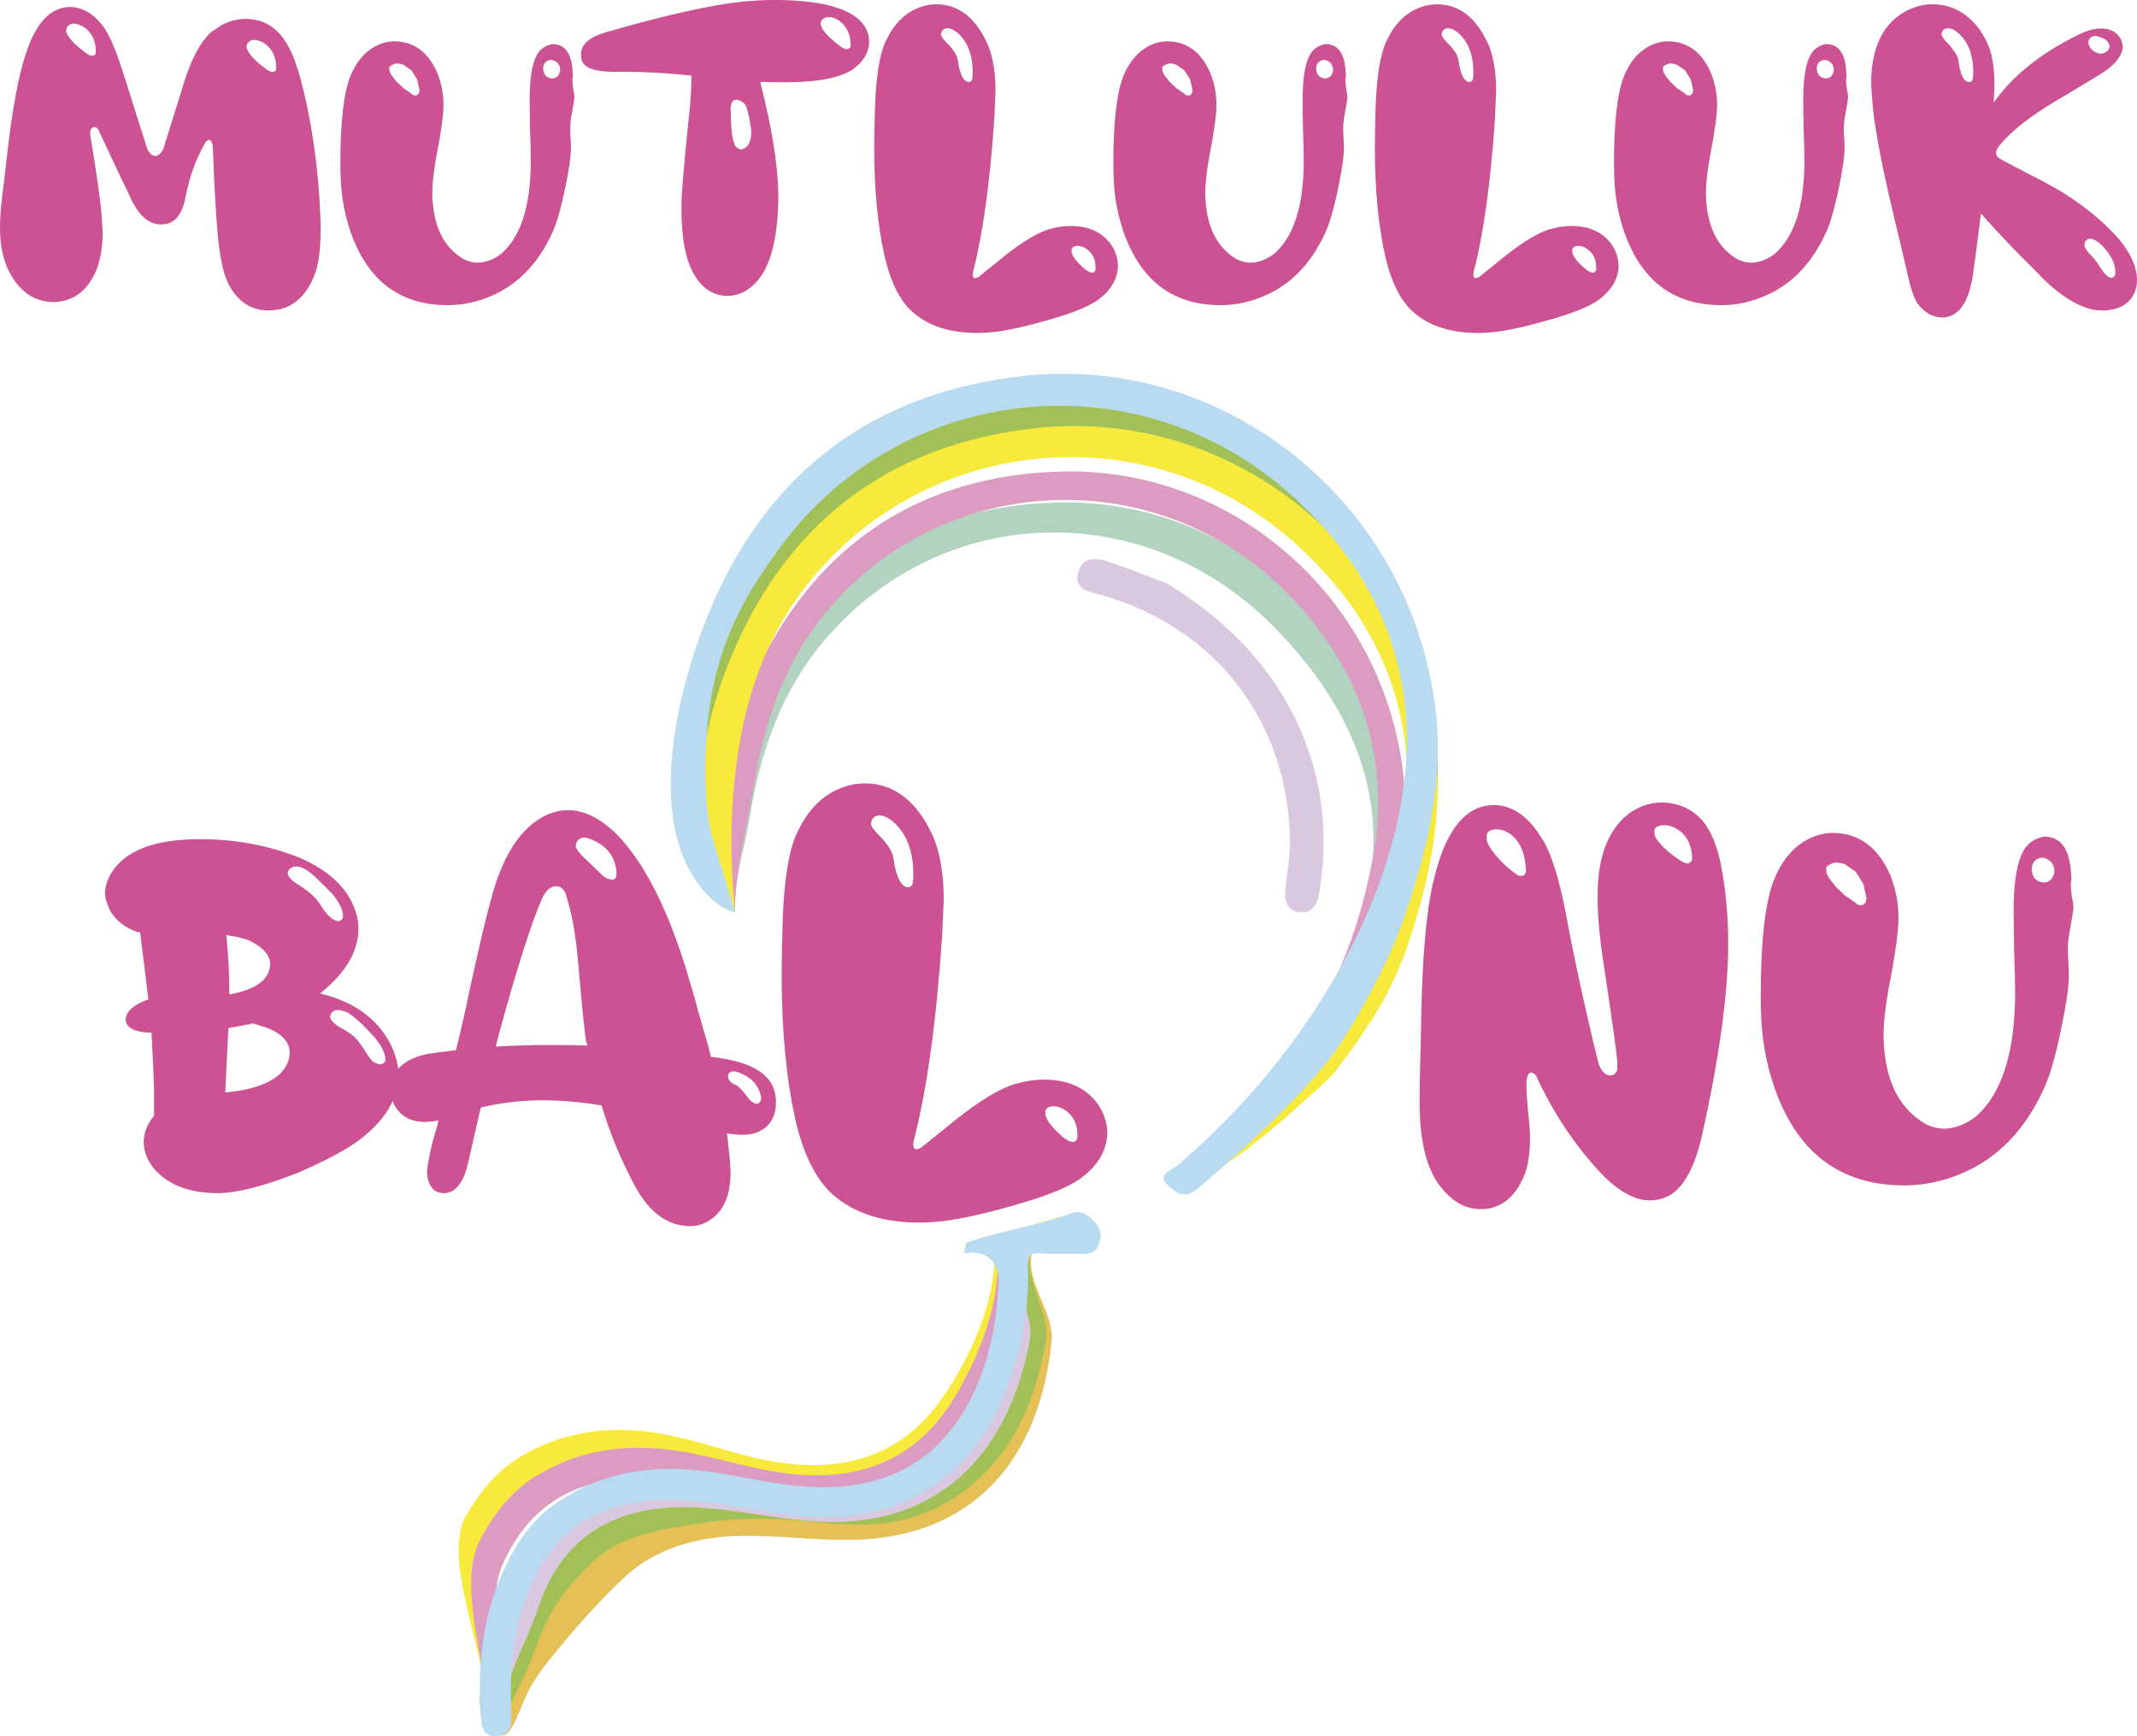 <?xml version="1.0" encoding="UTF-8"?>
<svg id="katman_1" xmlns="http://www.w3.org/2000/svg" viewBox="0 0 1086.2 882.51">
  <defs>
    <style>
      .cls-1 {
        fill: #dc9cc1;
      }

      .cls-2 {
        fill: #b2d3bf;
      }

      .cls-3 {
        fill: #dac7e0;
      }

      .cls-4 {
        fill: #cc5294;
      }

      .cls-5 {
        fill: #a1c158;
      }

      .cls-6 {
        fill: #b9dbf1;
      }

      .cls-7 {
        fill: #e5c055;
      }

      .cls-8 {
        fill: #f7ea3c;
      }
    </style>
  </defs>
  <path class="cls-8" d="M490.32,634.62c12.55-1.19,16.93-2.23,14.37,14.97-3.1,20.86-12.34,40.79-23.98,58.46-20.83,31.6-50.82,41.02-87.1,34.98-16.36-2.73-31.87-8.46-47.92-12.27-27.91-6.64-54.99-5.47-80.22,9.12-12.3,7.11-21.36,18.1-28.49,30.33-12.78,21.91,10.27,70.11,9.5,95.18-.15,4.96-2.17,13.02,6.75,12.75,7.89-.24,1.12-1.66,1.42-7.72.99-19.88-15.92-68.21-7.26-86.24,16.46-34.29,46.18-47.03,87.46-39.62,17.95,3.22,35.38,9.22,53.28,12.8,64,12.78,104.48-21.97,121.88-78.28,3.61-11.69-.32-23.61.33-35.82.29-5.58-2.37-7.73,3.56-6.6,6.23,1.19,23.14-6.23,29.97-5.17-22.26-3.44,6.16,7.7,10.13-.64,2.13-4.48-.25-4.14-2.72-7.82-2.27-3.38-4.28-6.67-9.36-5.24-16.89,4.77-33.83,9.39-50.75,14.07-.29.93-.57,1.86-.86,2.78Z"/>
  <path class="cls-2" d="M373.55,463.77c-10.79-3.88-10.95-12.84-10.95-12.84,1.78-33.33,6.13-66.17,20.87-96.2,31.02-63.19,82.58-97.05,152.99-99.26,92.59-2.91,171.71,71.15,175.73,166.42,1.32,31.16-7.69,60.59-19.63,89.1-8.76,20.92-24.49,34.71-37.95,52.85-29.34,16.11-27.72,25.54-48.1,40.15-6.67,4.78-10.27,1.29-13.16-2.38-3.66-4.63,2.89-5.98,5.28-7.69,55.22-39.57,85.83-78.17,97.44-144.01,9.05-51.33-12.86-95.42-49.48-132.14-65.07-65.25-166.93-62.56-226.81,6.84-22.53,26.1-33.35,57.55-38.74,91.18-2.96,18.47-7.74,28.64-7.48,48Z"/>
  <path class="cls-1" d="M373.55,463.77c-10.79-3.88-15.51-9.24-14.86-21.27,1.78-33.33,12.09-73.51,26.84-103.54,31.02-63.19,82.58-97.05,152.99-99.26,92.59-2.91,171.71,71.15,175.73,166.42,1.32,31.16-7.69,60.59-19.63,89.1-8.76,20.92-20.71,40.01-34.18,58.14-14.93,20.11-33.55,36-53.93,50.61-6.67,4.78-10.27,1.29-13.16-2.38-3.66-4.63,2.89-5.98,5.28-7.69,55.22-39.57,87.89-93.93,99.49-159.77,9.05-51.33-8.13-96.83-44.75-133.55-65.07-65.25-171.66-61.15-231.55,8.25-22.53,26.1-33.35,57.55-38.74,91.18-2.96,18.47-9.8,44.4-9.53,63.76Z"/>
  <path class="cls-5" d="M373.55,463.77c-8.39-3.29-27.52-34.32-27.52-40.39,0-37.14-.62-61.77,13.21-96.34,29.1-72.74,83.47-114.66,161.43-123.05,102.51-11.03,196.56,64.51,209.04,169.89,4.08,34.47-3.44,67.89-14.28,100.53-7.96,23.96-21.27,46.15-34.68,67.41-24.71,17.98-52.42,41.7-73.85,58.41-7.83,6.11,1.43,3.12,5.1.77,5.53-3.53,2.7-6.88,5.21-8.98,57.96-48.56,89.63-111.65,96.96-185.69,5.72-57.73-17.18-106.78-60.91-144.45-77.71-66.93-195.66-53.41-256.28,28.65-22.8,30.87-32.17,66.67-35.32,104.45-1.73,20.75,9.95,47.31,11.88,68.77Z"/>
  <path class="cls-8" d="M373.55,463.77c-11.93-3.3-19.05-14.28-19.34-27.27-.8-36,2.8-66.1,16.21-99.62,28.22-70.53,80.93-111.17,156.51-119.3,99.38-10.69,190.57,62.54,202.67,164.72,3.96,33.42-3.33,65.82-13.84,97.47-5.1,15.35-12.29,29.39-21.25,42.83-2.48,3.73-5.03,7.4-7.61,11.06-2.84,4.02-5.98,7.81-8.84,11.68-.58.79-1.33,1.43-2.07,2.07-4.3,4.95-7.94,7.49-11.95,11.19-3.9,3.6-7.85,7.13-11.87,10.6-6.09,5.26-12.34,10.33-18.73,15.22-6.99,5.34-14.88,10.16-20.98,16.56-6.12,6.41-11.73,1.05-15.15-2.65-4.31-4.68,20.78-2.5,23.21-4.54,56.19-47.08,86.9-108.25,94.01-180.04,5.54-55.97-16.65-103.53-59.05-140.05-75.34-64.89-189.7-51.78-248.47,27.78-22.11,29.93-31.19,64.64-34.24,101.27-1.68,20.12-1.09,40.19.77,61.01Z"/>
  <path class="cls-3" d="M592.63,296.38c58.22,34.53,87.4,91.32,78.58,152.71-.27,1.88-.38,3.79-.8,5.63-1.19,5.2-3.45,9.72-9.76,8.96-6.24-.76-7.79-5.55-7.36-10.95.65-8.3,2.53-16.58,2.42-24.85-.81-61.15-37.8-109.08-96.58-125.66-5.82-1.64-13.22-2.36-11.16-10.89,2.07-8.53,9.29-7.93,15.72-5.74,11.1,3.78,22,8.17,28.93,10.78Z"/>
  <path class="cls-4" d="M110.83,606.49c-13.99,0-24.57-3.84-31.74-11.54-4.03-4.37-6.03-9.35-6.03-14.95.17-4.55,1.92-8.83,5.25-12.85v-13.64c-.18-6.64-.62-16.17-1.31-28.59h-1.05c-7.52-.35-11.54-2.45-12.07-6.3,0-4.2,3.5-7.61,10.49-10.23.52,0,.87-.09,1.05-.26-1.93-16.27-3.32-27.63-4.2-34.1-.35-.17-.7-.26-1.05-.26-.52-.17-.88-.26-1.05-.26-7.35-2.8-12.16-7.35-14.43-13.64-.88-2.1-1.31-4.11-1.31-6.03.17-3.5,1.22-6.82,3.15-9.97,6.99-11.54,22.04-17.31,45.12-17.31,18.01,0,34.89,3.15,50.63,9.44,12.07,5.25,20.55,12.07,25.45,20.46,2.97,5.42,4.46,10.58,4.46,15.48,0,11.54-6.3,22.39-18.89,32.53-.18.18-.35.35-.52.52,16.61,4.03,28.33,12.24,35.15,24.66,2.97,5.6,4.55,11.11,4.72,16.53-.18,12.07-6.73,23.09-19.68,33.05-7,5.25-17.84,11.02-32.53,17.31-16.62,6.47-29.82,9.8-39.61,9.97ZM116.07,522.55c-.18,3.67-.44,9.18-.79,16.53-.35,7.17-.61,12.59-.79,16.27,13.12-1.22,22.47-4.46,28.07-9.71,2.97-3.15,4.55-6.56,4.72-10.23,0-5.77-4.03-10.14-12.07-13.12-1.05-.35-2.45-.79-4.2-1.31-1.05-.35-1.84-.61-2.36-.79-1.23.35-5.34,1.14-12.33,2.36h-.26ZM115.02,475.33c1.05,9.97,1.57,20.03,1.57,30.17,13.47-2.45,20.37-7.52,20.72-15.22,0-4.37-2.98-8.13-8.92-11.28-.35-.17-.61-.35-.79-.52-3.15-1.4-7.35-2.45-12.59-3.15ZM172.21,468.24c1.05-.17,1.75-.79,2.1-1.84v-1.31c-.18-2.8-1.84-6.21-4.98-10.23-2.8-2.97-5.69-5.86-8.66-8.66-4.03-3.85-7.35-5.77-9.97-5.77-2.8.18-4.29,1.4-4.46,3.67.35,1.93,2.53,4.03,6.56,6.3.52.35.87.62,1.05.79,4.37,2.8,7.69,6.21,9.97,10.23,2.62,3.85,4.98,6.03,7.08,6.56.17,0,.35.09.52.26h.79ZM193.73,540.91c1.05-.17,1.75-.7,2.1-1.57v-1.31c-.18-2.8-1.84-6.21-4.98-10.23-5.77-6.47-10.49-10.84-14.17-13.12-2.1-.87-3.85-1.31-5.25-1.31-2.28.35-3.5,1.57-3.67,3.67.35,1.75,2.36,3.67,6.03,5.77.7.35,1.22.61,1.57.79,2.97,1.93,4.98,3.5,6.03,4.72.87,1.05,2.01,2.62,3.41,4.72,1.92,3.15,3.5,5.34,4.72,6.56,1.22.7,2.18,1.14,2.89,1.31h1.31Z"/>
  <path class="cls-4" d="M216.02,570.29c-7.35,0-12.59-2.97-15.74-8.92-1.22-2.62-1.84-5.25-1.84-7.87v-1.05c.18-.7.26-1.22.26-1.57,1.57-7.87,7.87-12.94,18.89-15.22,2.1-.35,6.82-.96,14.17-1.84,1.92-7.35,4.46-18.54,7.61-33.58,4.55-20.99,8.3-36.64,11.28-46.96,5.77-19.59,14.34-32.35,25.71-38.3,4.02-2.1,8.13-3.15,12.33-3.15,9.27,0,18.54,5.16,27.81,15.48.35.52.7.96,1.05,1.31,12.24,14.52,22.82,36.47,31.74,65.85,1.05,3.5,2.36,7.96,3.94,13.38.7,2.8,1.84,6.91,3.41,12.33,2.27,7.52,3.84,13.21,4.72,17.05,19.58,2.1,30.43,8.22,32.53,18.36.35,1.57.52,3.15.52,4.72,0,7.87-3.41,13.03-10.23,15.48-1.93.7-4.11,1.05-6.56,1.05-2.8,0-5.51-.26-8.13-.79,1.22,9.8,1.84,16.44,1.84,19.94,0,11.72-3.59,19.85-10.76,24.4-2.98,1.92-6.3,2.89-9.97,2.89-12.24-.18-22.13-8.13-29.64-23.87-6.12-11.72-11.19-24.22-15.22-37.51-10.85-1.75-20.72-2.62-29.64-2.62-10.67,0-21.25,1.23-31.74,3.67l-6.3,27.55c-2.27,10.49-6.39,15.83-12.33,16-4.37,0-7.17-2.53-8.39-7.61-.18-1.22-.26-2.36-.26-3.41,0-1.4.43-4.2,1.31-8.39.35-2.1,1.05-5.07,2.1-8.92,1.22-3.84,2.01-6.73,2.36-8.66-2.45.52-4.72.79-6.82.79ZM287.9,455.65c-.88-3.32-2.62-5.07-5.25-5.25-2.98.18-5.42,2.45-7.35,6.82-5.42,12.59-12.59,35.15-21.51,67.68-.7,2.8-1.31,5.16-1.84,7.08,9.09-.52,18.19-.79,27.28-.79,8.57,0,15.04.09,19.41.26,0-.35-.18-.79-.52-1.31-.18-.7-.26-1.14-.26-1.31-.7-3.67-2.01-16.7-3.94-39.09-1.23-14.17-3.24-25.53-6.03-34.1ZM311.25,447.26c1.05-.17,1.75-.87,2.1-2.1v-1.57c-.52-7.35-4.11-12.68-10.76-16-1.4-.7-2.71-1.22-3.94-1.57-.7-.17-1.4-.26-2.1-.26-2.45.35-3.76,1.84-3.94,4.46.52,1.93,2.8,4.64,6.82,8.13.52.52.96.96,1.31,1.31,3.85,3.85,6.12,5.95,6.82,6.3.87.52,1.66.88,2.36,1.05h.79c.17.18.35.26.52.26ZM384.71,561.11c1.05-.17,1.75-.87,2.1-2.1v-1.57c-1.23-6.12-5.34-10.32-12.33-12.59-2.62-.7-4.11,0-4.46,2.1,0,.52.09,1.01.26,1.44.17.44.48.88.92,1.31.43.44.79.75,1.05.92.26.18.74.44,1.44.79l1.05.52c1.75,1.4,3.76,3.67,6.03,6.82,1.4,1.4,2.71,2.19,3.94,2.36Z"/>
  <path class="cls-4" d="M530.83,548.78c11.71,0,20.63,3.94,26.76,11.81,3.32,4.55,5.07,9.62,5.25,15.22-.18,9.1-4.9,16.97-14.17,23.61-5.42,3.67-13.73,7.26-24.92,10.76-21.69,6.64-38.22,10.32-49.58,11.02-2.62.17-5.16.26-7.61.26-19.59-.18-34.72-5.6-45.38-16.27-7.52-7.87-13.12-19.76-16.79-35.68-4.72-20.81-7.08-45.47-7.08-73.98,0-6.47.17-15.74.52-27.81.7-19.59,2.89-33.84,6.56-42.76.17-.35.35-.7.52-1.05,5.42-12.24,13.38-20.2,23.87-23.87,3.5-1.22,7.08-1.84,10.76-1.84,12.76,0,23.09,6.56,30.96,19.68,1.75,2.98,3.23,5.95,4.46,8.92,3.15,8.39,4.72,18.54,4.72,30.43,0,.88-.26,7-.79,18.36-2.98,43.9-7.78,78.62-14.43,104.15-.18.7-.26,1.57-.26,2.62.17,1.05.61,1.66,1.31,1.84,1.22-.17,2.1-.43,2.62-.79,2.62-2.1,6.64-5.33,12.07-9.71,13.64-11.37,24.66-18.63,33.05-21.77,1.75-.7,3.5-1.22,5.25-1.57,4.02-1.05,8.13-1.57,12.33-1.57ZM462.1,450.93c1.05-.35,1.66-1.05,1.84-2.1v-.79c.17-.52.26-.87.26-1.05v-2.62c0-12.42-3.76-21.6-11.28-27.55-.35-.35-.62-.52-.79-.52-1.75-1.22-3.59-1.84-5.51-1.84-2.45.35-3.76,1.84-3.94,4.46.35,1.57,2.27,4.03,5.77,7.35.52.7.96,1.23,1.31,1.57,1.92,2.28,3.23,4.46,3.94,6.56.35,1.23.7,3.15,1.05,5.77,1.4,6.47,3.41,10.06,6.03,10.76h1.31ZM545.52,580.52c1.05-.17,1.75-.87,2.1-2.1v-1.57c0-6.12-2.54-10.58-7.61-13.38-1.05-.52-2.1-.87-3.15-1.05-3.15-.35-4.98.44-5.51,2.36v1.84c.7,3.15,3.84,7.08,9.44,11.81.35.35.61.52.79.52,1.05.7,1.92,1.14,2.62,1.31.17,0,.39.05.66.13.26.09.48.13.66.13Z"/>
  <path class="cls-4" d="M778.22,545.11c-1.57.35-2.36,2.45-2.36,6.3,0,2.98.26,7.44.79,13.38.7,6.12,1.05,10.67,1.05,13.64,0,5.95-.61,11.28-1.84,16-3.67,11.02-9.71,17.58-18.1,19.68-1.75.35-3.5.52-5.25.52-8.22,0-15.48-4.46-21.77-13.38-6.12-8.92-9.18-22.65-9.18-41.19,0-7.69.09-13.47.26-17.31.17-5.25.35-13.12.52-23.61.52-31.65,2.53-55.09,6.03-70.31,1.05-4.37,2.18-8.48,3.41-12.33,6.12-18.01,15.22-27.11,27.28-27.28,9.62,0,17.84,5.69,24.66,17.05.35.35.61.7.79,1.05,4.2,7.35,7.96,19.5,11.28,36.46,4.37,23.61,9.88,48.97,16.53,76.08,1.05,3.5,2.62,5.69,4.72,6.56,1.92.7,3.5.09,4.72-1.84.17-.52.26-.96.26-1.31v-3.67c-.35-4.89-2.54-20.63-6.56-47.22-2.27-14.34-3.41-26.32-3.41-35.94v-1.31c0-20.11,5.6-34.19,16.79-42.24,1.92-1.22,3.94-2.27,6.03-3.15,3.15-1.22,6.47-1.84,9.97-1.84,8.22.18,14.95,3.15,20.2,8.92,4.55,5.07,7.87,13.12,9.97,24.14,2.27,12.42,3.41,25.36,3.41,38.83,0,24.66-4.37,56.84-13.12,96.54-4.03,18.02-10.23,28.77-18.63,32.27-2.62,1.05-5.42,1.57-8.39,1.57-7.7-.17-15.83-4.72-24.4-13.64-13.29-14.17-24.31-30.69-33.05-49.58-.18-.17-.35-.43-.52-.79-.7-.52-1.4-.87-2.1-1.05ZM775.59,441.48c-.52-8.39-3.32-14.34-8.39-17.84-2.1-1.4-4.37-2.1-6.82-2.1-2.98.18-4.55,1.23-4.72,3.15v2.1c.17,1.05.61,2.19,1.31,3.41,2.8,4.55,6.99,9.01,12.59,13.38l2.36,1.57h1.84c1.05-.17,1.66-.87,1.84-2.1v-1.57ZM860.06,435.45c-.35-6.47-2.98-11.19-7.87-14.17-2.1-1.22-4.2-1.84-6.3-1.84-3.15.18-4.81,1.05-4.98,2.62v1.57c.17,1.05.61,2.1,1.31,3.15,2.62,3.67,6.64,7.26,12.07,10.76.87.52,1.75.96,2.62,1.31h1.31c.87-.35,1.48-.96,1.84-1.84v-1.57Z"/>
  <path class="cls-4" d="M1051.05,482.41c0,1.4.09,3.59.26,6.56.17,3.15.26,5.51.26,7.08,0,3.85-.7,9.71-2.1,17.58-3.5,19.06-7.08,32.44-10.76,40.14-11.9,25.89-30.52,41.63-55.88,47.22-4.9,1.05-9.88,1.57-14.95,1.57-33.05,0-55.27-17.22-66.63-51.68-1.75-5.42-3.15-11.02-4.2-16.79-1.4-7.52-2.1-16.7-2.1-27.55,0-28.33,2.27-48.18,6.82-59.55,3.84-9.44,9.44-16.17,16.79-20.2,4.37-2.27,8.66-3.41,12.85-3.41,12.76,0,22.3,6.56,28.59,19.68,3.32,7.35,4.98,15.22,4.98,23.61,0,6.65-1.66,18.54-4.98,35.68-1.75,9.62-2.62,17.75-2.62,24.4.35,21.16,7.17,35.85,20.46,44.07,3.32,1.93,6.82,2.89,10.49,2.89,5.42-.17,10.58-2.1,15.48-5.77,13.64-11.54,20.46-32.79,20.46-63.75,0-4.55-.18-11.37-.52-20.46-.18-9.27-.26-16.17-.26-20.72,0-18.71,2.8-30.25,8.39-34.63,1.57-1.22,3.23-2.1,4.98-2.62,1.22-.35,1.92-.52,2.1-.52,8.22,0,12.76,5.86,13.64,17.58.17,1.4.26,2.71.26,3.94,0,.52-.09,1.14-.26,1.84v2.1c0,1.23.17,2.98.52,5.25.52,2.45.79,4.29.79,5.51,0,.88-.79,5.69-2.36,14.43-.35,2.45-.52,4.64-.52,6.56ZM928.27,440.7v2.36l.26,1.05,1.05,2.1,3.67,4.72,4.46,4.2,4.98,3.41,1.57,1.31.79.26h1.57c1.05-.52,1.66-1.22,1.84-2.1v-.52l.26-.52v-.52l-1.57-7.08-3.94-6.3-5.77-3.94-2.36-.52-2.1-.26c-2.45.7-4.03,1.49-4.72,2.36ZM1032.68,441.22c0,3.85,1.48,6.21,4.46,7.08.7.18,1.22.26,1.57.26,2.62,0,4.37-1.4,5.25-4.2.17-.7.26-1.22.26-1.57,0-3.15-1.57-5.33-4.72-6.56-.7-.17-1.31-.26-1.84-.26-2.98.52-4.64,2.27-4.98,5.25Z"/>
  <path class="cls-6" d="M373.55,463.77c-12.31-3.4-21.72-16.82-26.4-28.52-14.06-35.13-1.74-86.58,12.09-121.15,29.1-72.74,83.47-114.66,161.43-123.05,102.51-11.03,196.56,64.51,209.04,169.89,4.08,34.47-3.44,67.89-14.28,100.53-7.96,23.96-19.62,46.15-33.03,67.41-14.88,23.58-52.55,57.59-73.94,75.52-7,5.87-12.1,1.08-15.62-2.74-4.45-4.83,2.7-6.88,5.21-8.98,57.96-48.56,108.79-125.26,116.13-199.3,5.72-57.73-17.18-106.78-60.91-144.45-77.71-66.93-195.66-53.41-256.28,28.65-22.8,30.87-39.7,61.34-38.36,119.75.61,26.47,3.91,27.2,14.92,66.43Z"/>
  <path class="cls-7" d="M509.75,642.33c-12.62,3.8,9.69-3.69,10.51,12.5,1.06,21.06-.84,41.78-8.79,61.39-14.21,35.08-41.76,50.22-78.51,51.42-16.58.54-32.91-2.02-49.39-2.6-28.67-1.02-54.99,1.33-76.86,20.6-10.66,9.39-30.32,22.93-34.9,36.32-8.21,24-31.51,23.52-27.33,48.25.73,4.33,1.13,10.38,6.48,11.27,6.27,1.03,7.19,3.45,15.23-16.71,3.95-9.9,10.74-18.39,17.48-26.51,10.7-12.89,21.84-25.45,34.09-36.86,15.43-14.38,37.16-20.28,57.89-20.7,18.23-.37,36.5,2.08,54.75,2.07,65.26-.06,98.12-42.09,104.1-100.73,1.24-12.17-8.38-24.38-10.15-36.48-.81-5.53-.63-12.86,5.4-12.92,6.74-.06,15.32-2.36,21.85-2.66,4.39-.2-2.88,3.5-1.74-1.04,1.21-4.81.74,1.38-2.41-1.74-2.89-2.87-4.03-6.31-8.72-3.9-23.49,12.03-20.83,12.17-28.7,16.14-.1.97-.19,1.93-.29,2.9Z"/>
  <path class="cls-5" d="M509.08,639.85c-12.85,3.1,9.87-1.51,9.8,13.24-.11,21.09-3.15,41.66-12.17,60.81-16.13,34.24-44.48,47.82-81.24,46.99-16.58-.38-32.75-3.84-49.17-5.34-28.57-2.6-55.21,2.39-78.11,20.43-11.16,8.79-18.58,20.95-23.89,34.07-9.53,23.51-32.98,33.03-30.18,57.95.55,4.93.52,13.07,9.31,11.54,5.82-1.01,2.51.19,3.42-4.59,1.68-8.85,10.07-22.58,13.11-31.1,3.77-10.58,7.87-21.17,14.23-30.5,3.03-4.46,6.55-8.58,10.21-12.54,4.17-4.52,8.58-8.89,13.67-12.34,9.88-6.71,21.8-9.67,33.54-11.88,20.82-3.92,40.2-5.76,61.32-3.87,20.55,1.84,41.97,4.7,62.01-1.83,23.08-7.52,41.32-24.07,52.56-45.41,7.28-13.82,11.67-29.03,14.1-44.41,1.91-12.09-7.03-24.26-8.12-36.44-.49-5.46-1.57-12.94,6.66-12.56,6.51.3,5.51-3.81,12.28-3.73,4.4.05,3.2,5.09,4.6.62,1.47-4.74,4.6-2.35,1.64-5.64-2.73-3.02-.68-3.34-5.5-1.2-24.33,10.8-25.76,11.45-33.6,14.89-.15.96-.3,1.92-.45,2.88Z"/>
  <path class="cls-3" d="M498.81,636.42c22.49-4.72,12.92,10.4,12.69,16.93-.74,21.08-4.41,41.55-14,60.42-17.15,33.74-45.9,46.46-82.62,44.53-16.56-.87-32.62-4.83-48.99-6.82-28.48-3.46-55.26.73-78.69,18.06-11.42,8.45-19.2,20.38-24.91,33.33-10.24,23.21-19.34,38.33-17.29,63.32.41,4.94.13,13.08,8.96,11.82-1.71.25,5.19,4.39,4.07-13.48-1.32-12.78,7.62-24.37,16.17-48.95,12.51-35.92,40.62-51.91,82.46-49.18,18.19,1.19,36.19,5.2,54.38,6.74,65.03,5.52,101.36-33.55,112.33-91.46,2.28-12.02-6.3-24.17-7.03-36.37-.33-5.58.05-9.52,6.06-9.06,6.39.49,23.3-2.68,30.1-2.4,4.39.18-2.42.57-.89-3.86,1.62-4.69,3.38-4.07.51-7.45-2.64-3.1.96-7.33-3.92-5.33-16.25,6.64-32.56,9.83-48.85,16.38-.18.95-.36,1.91-.54,2.86Z"/>
  <path class="cls-1" d="M491.69,636.62c12.85-1.75,16.82-2.75,14.98,14.5-2.24,20.97-10.65,41.13-21.56,59.26-19.51,32.43-49.09,43.08-85.58,38.53-16.46-2.05-32.19-7.14-48.38-10.29-28.16-5.48-55.17-3.21-79.78,12.41-11.99,7.61-20.6,18.96-27.22,31.47-11.86,22.42,2.51,59.93,2.78,85.01.05,4.96-3.28,13.06,5.62,12.43,7.88-.56,2.49-1.97,2.54-8.04.17-19.9-7.87-57.49.04-75.87,15.03-34.94,44.21-48.89,85.75-43.18,18.06,2.48,35.73,7.76,53.76,10.6,64.47,10.14,103.49-26.25,118.56-83.23,3.13-11.83-1.29-23.85-1.15-36.08.06-5.59-2.69-7.79,3.28-6.91,6.34.94,23.69-10.4,30.49-9.63,4.37.49,7.68,6.92,9.52,2.61,1.95-4.57-.58-4.13-3.21-7.7-2.41-3.28-4.55-6.49-9.56-4.85-16.68,5.46-33.41,10.77-50.12,16.14-.25.94-.49,1.88-.74,2.82Z"/>
  <path class="cls-6" d="M489.77,637.25c13.68-2.65,18.26,6.58,17.84,14.95-1.06,21.06-5.05,41.48-14.93,60.19-17.67,33.47-46.61,45.75-83.3,43.25-16.55-1.13-32.54-5.33-48.88-7.57-28.42-3.9-55.26-.12-78.96,16.85-11.55,8.27-19.51,20.09-25.42,32.94-10.59,23.05-13.47,47.55-11.8,72.58.33,4.95-.07,13.08,8.78,11.95,7.83-1,7.03-7.31,6.75-13.38-.94-19.88,1.13-39.47,8-58.26,13.06-35.73,41.41-51.28,83.21-47.91,18.17,1.47,36.11,5.75,54.27,7.58,64.94,6.52,101.86-31.99,113.72-89.72,2.46-11.99,3.96-24.11,3.42-36.33-.25-5.58.99-7.86,7-7.31,6.42.59,12.94,0,19.39.37,4.39.25,8.11-.5,9.7-4.9,1.69-4.67.94-7.66-1.88-11.08-2.59-3.14-6.89-6.76-11.8-4.84-16.35,6.38-37.29,8.94-53.68,15.23-.19.95-1.21,4.46-1.41,5.41Z"/>
  <g>
    <path class="cls-4" d="M108.19,74.42c-.26-2.09-.92-3.21-1.96-3.34-.92.13-1.64.79-2.16,1.96-4.58,8.12-7.79,16.95-9.62,26.51-1.57,8.64-4.98,13.42-10.21,14.33-.92.13-1.83.2-2.75.2-5.5-.13-10.21-3.93-14.14-11.39-.66-1.31-1.64-3.4-2.95-6.28-1.31-2.75-2.29-4.78-2.95-6.09l-11-23.37c-.52-1.44-1.31-2.22-2.36-2.36-1.83.13-2.55,1.64-2.16,4.52,3.01,17.8,4.91,31.09,5.69,39.86l.59,9.82c-.13,6.55-1.05,12.31-2.75,17.28-4.06,10.47-10.6,16.23-19.63,17.28-1.05.13-1.96.2-2.75.2-7.73-.13-14.07-3.47-19.05-10.01-5.37-7.07-8.05-16.36-8.05-27.88,0-6.02.72-14.01,2.16-23.95.39-3.14.91-7.79,1.57-13.94,2.62-22.78,5.76-39.59,9.42-50.46.65-1.7,1.24-3.34,1.77-4.91C19.9,9.95,26.77,3.67,35.54,3.53c6.8.13,12.7,3.8,17.67,11,2.75,4.06,5.82,11.39,9.23,21.99l12.37,39.07c1.18,2.36,2.55,3.6,4.12,3.73,1.57-.13,2.95-1.37,4.12-3.73l10.6-33.97c3.79-12.17,8.44-20.68,13.94-25.53.52-.39,1.05-.72,1.57-.98,4.71-3.66,10.01-5.5,15.9-5.5,12.57,0,21.33,8.64,26.31,25.92.39,1.05.72,2.03.98,2.95,6.15,22.91,9.69,47.65,10.6,74.22v4.52c0,8.9-.85,15.9-2.55,21.01-3.41,9.95-9.03,16.17-16.89,18.65-2.1.52-4.26.85-6.48.98-9.69,0-16.82-4.84-21.4-14.53-.52-1.31-1.05-2.68-1.57-4.12-1.18-3.93-2.16-9.1-2.95-15.51-1.18-11-2.16-27.42-2.95-49.28ZM48.69,25.72c-.13-4.97-1.96-8.84-5.5-11.58-1.83-1.31-3.73-2.03-5.69-2.16-2.49.26-3.8,1.51-3.93,3.73.13.66.46,1.44.98,2.36,1.83,2.88,5.04,5.96,9.62,9.23.91.52,1.57.85,1.96.98h1.18c.79-.13,1.24-.59,1.37-1.37v-1.18ZM140.39,33.97c-.13-4.97-1.96-8.84-5.5-11.58-1.83-1.31-3.73-2.03-5.69-2.16-2.49.26-3.8,1.51-3.93,3.73.13.52.46,1.31.98,2.36,1.83,2.88,5.04,5.96,9.62,9.23.91.52,1.57.85,1.96.98h1.18c.79-.13,1.24-.59,1.37-1.37v-1.18Z"/>
    <path class="cls-4" d="M289.81,65.19c0,1.05.06,2.68.2,4.91.13,2.36.2,4.12.2,5.3,0,2.88-.52,7.26-1.57,13.16-2.62,14.27-5.3,24.28-8.05,30.04-8.9,19.37-22.84,31.15-41.82,35.34-3.67.79-7.4,1.18-11.19,1.18-24.74,0-41.37-12.89-49.87-38.68-1.31-4.06-2.36-8.25-3.14-12.57-1.05-5.63-1.57-12.5-1.57-20.62,0-21.21,1.7-36.06,5.1-44.57,2.88-7.07,7.07-12.11,12.57-15.12,3.27-1.7,6.48-2.55,9.62-2.55,9.55,0,16.69,4.91,21.4,14.73,2.48,5.5,3.73,11.39,3.73,17.67,0,4.98-1.25,13.88-3.73,26.7-1.31,7.2-1.96,13.29-1.96,18.26.26,15.84,5.37,26.84,15.32,32.99,2.48,1.44,5.1,2.16,7.85,2.16,4.06-.13,7.92-1.57,11.58-4.32,10.21-8.64,15.32-24.54,15.32-47.71,0-3.4-.13-8.51-.39-15.32-.13-6.94-.2-12.11-.2-15.51,0-14.01,2.09-22.64,6.28-25.92,1.18-.91,2.42-1.57,3.73-1.96.91-.26,1.44-.39,1.57-.39,6.15,0,9.55,4.39,10.21,13.16.13,1.05.2,2.03.2,2.95,0,.39-.07.85-.2,1.37v1.57c0,.92.13,2.23.39,3.93.39,1.83.59,3.21.59,4.12,0,.66-.59,4.26-1.77,10.8-.26,1.83-.39,3.47-.39,4.91ZM197.92,33.97v1.77l.2.79.79,1.57,2.75,3.53,3.34,3.14,3.73,2.55,1.18.98.59.2h1.18c.79-.39,1.24-.91,1.37-1.57v-.39l.2-.39v-.39l-1.18-5.3-2.95-4.71-4.32-2.95-1.77-.39-1.57-.2c-1.83.52-3.01,1.11-3.53,1.77ZM276.07,34.36c0,2.88,1.11,4.65,3.34,5.3.52.13.91.2,1.18.2,1.96,0,3.27-1.05,3.93-3.14.13-.52.2-.91.2-1.18,0-2.36-1.18-3.99-3.53-4.91-.52-.13-.98-.2-1.37-.2-2.23.39-3.47,1.7-3.73,3.93Z"/>
    <path class="cls-4" d="M312.19,36.52c-9.56,0-15.05-1.9-16.49-5.69-.26-1.05-.39-2.09-.39-3.14,0-4.97,3.93-8.64,11.78-11,.65-.26,1.31-.46,1.96-.59,29.97-8.64,52.95-13.74,68.92-15.32,5.5-.52,10.8-.79,15.9-.79,9.69,0,18.32.79,25.92,2.36,14.53,3.41,21.86,9.69,21.99,18.85-.13,5.63-2.95,10.34-8.44,14.14-6.28,4.19-17.28,6.35-32.99,6.48h-2.95c-4.84,0-8.51-.06-11-.2,6.02,23.56,9.1,42.87,9.23,57.92-.13,19.9-3.41,33.97-9.82,42.21-4.45,5.63-9.75,8.51-15.9,8.64-6.42,0-11.72-2.95-15.9-8.84-.13-.39-.26-.65-.39-.79-4.84-7.07-7.26-18.78-7.26-35.15,0-6.54,1.11-20.42,3.34-41.63,1.18-10.34,1.77-18.85,1.77-25.53-12.31-1.31-23.43-1.96-33.38-1.96h-5.89ZM376.6,75.99c3.27-.52,5.04-3.27,5.3-8.25,0-1.05-.13-2.36-.39-3.93-.92-6.02-1.96-9.75-3.14-11.19-1.05-.91-2.1-1.5-3.14-1.77-1.7-.52-2.88.13-3.53,1.96-.13.52-.2.92-.2,1.18-.13,0-.2.52-.2,1.57l.2,1.57v4.32c.26,6.42,1.05,10.73,2.36,12.96.91.92,1.83,1.44,2.75,1.57ZM432.36,22.19c-.13-4.84-2.03-8.7-5.69-11.58-1.7-1.31-3.53-1.96-5.5-1.96-2.62.26-3.99,1.44-4.12,3.53.26.66.59,1.51.98,2.55,1.96,2.88,5.17,5.96,9.62,9.23.91.52,1.64.85,2.16.98h.98c.91-.26,1.44-.72,1.57-1.37v-1.37Z"/>
    <path class="cls-4" d="M544.28,114.86c8.77,0,15.44,2.95,20.03,8.84,2.48,3.41,3.8,7.2,3.93,11.39-.13,6.81-3.67,12.7-10.6,17.67-4.06,2.75-10.28,5.43-18.65,8.05-16.23,4.97-28.6,7.72-37.11,8.25-1.96.13-3.86.2-5.69.2-14.66-.13-25.99-4.19-33.97-12.17-5.63-5.89-9.82-14.79-12.57-26.7-3.53-15.58-5.3-34.03-5.3-55.37,0-4.84.13-11.78.39-20.81.52-14.66,2.16-25.33,4.91-32,.13-.26.26-.52.39-.79,4.06-9.16,10.01-15.12,17.87-17.87,2.62-.91,5.3-1.37,8.05-1.37,9.55,0,17.28,4.91,23.17,14.73,1.31,2.23,2.42,4.45,3.34,6.68,2.36,6.28,3.53,13.88,3.53,22.78,0,.66-.2,5.24-.59,13.74-2.23,32.86-5.83,58.84-10.8,77.95-.13.52-.2,1.18-.2,1.96.13.79.46,1.25.98,1.37.91-.13,1.57-.33,1.96-.59,1.96-1.57,4.97-3.99,9.03-7.26,10.21-8.51,18.46-13.94,24.74-16.3,1.31-.52,2.62-.91,3.93-1.18,3.01-.79,6.09-1.18,9.23-1.18ZM492.83,41.63c.79-.26,1.24-.79,1.37-1.57v-.59c.13-.39.2-.65.2-.79v-1.96c0-9.29-2.82-16.17-8.44-20.62-.26-.26-.46-.39-.59-.39-1.31-.91-2.68-1.37-4.12-1.37-1.83.26-2.82,1.37-2.95,3.34.26,1.18,1.7,3.01,4.32,5.5.39.52.72.92.98,1.18,1.44,1.7,2.42,3.34,2.95,4.91.26.92.52,2.36.79,4.32,1.05,4.84,2.55,7.53,4.52,8.05h.98ZM555.27,138.62c.79-.13,1.31-.65,1.57-1.57v-1.18c0-4.58-1.9-7.92-5.69-10.01-.79-.39-1.57-.65-2.36-.79-2.36-.26-3.73.33-4.12,1.77v1.37c.52,2.36,2.88,5.3,7.07,8.84.26.26.46.39.59.39.79.52,1.44.85,1.96.98.13,0,.29.03.49.1.2.07.36.1.49.1Z"/>
    <path class="cls-4" d="M682.7,65.19c0,1.05.06,2.68.2,4.91.13,2.36.2,4.12.2,5.3,0,2.88-.52,7.26-1.57,13.16-2.62,14.27-5.3,24.28-8.05,30.04-8.9,19.37-22.84,31.15-41.82,35.34-3.67.79-7.4,1.18-11.19,1.18-24.74,0-41.37-12.89-49.87-38.68-1.31-4.06-2.36-8.25-3.14-12.57-1.05-5.63-1.57-12.5-1.57-20.62,0-21.21,1.7-36.06,5.1-44.57,2.88-7.07,7.07-12.11,12.57-15.12,3.27-1.7,6.48-2.55,9.62-2.55,9.55,0,16.69,4.91,21.4,14.73,2.48,5.5,3.73,11.39,3.73,17.67,0,4.98-1.25,13.88-3.73,26.7-1.31,7.2-1.96,13.29-1.96,18.26.26,15.84,5.37,26.84,15.32,32.99,2.48,1.44,5.1,2.16,7.85,2.16,4.06-.13,7.92-1.57,11.58-4.32,10.21-8.64,15.32-24.54,15.32-47.71,0-3.4-.13-8.51-.39-15.32-.13-6.94-.2-12.11-.2-15.51,0-14.01,2.09-22.64,6.28-25.92,1.18-.91,2.42-1.57,3.73-1.96.91-.26,1.44-.39,1.57-.39,6.15,0,9.55,4.39,10.21,13.16.13,1.05.2,2.03.2,2.95,0,.39-.07.85-.2,1.37v1.57c0,.92.13,2.23.39,3.93.39,1.83.59,3.21.59,4.12,0,.66-.59,4.26-1.77,10.8-.26,1.83-.39,3.47-.39,4.91ZM590.81,33.97v1.77l.2.79.79,1.57,2.75,3.53,3.34,3.14,3.73,2.55,1.18.98.59.2h1.18c.79-.39,1.24-.91,1.37-1.57v-.39l.2-.39v-.39l-1.18-5.3-2.95-4.71-4.32-2.95-1.77-.39-1.57-.2c-1.83.52-3.01,1.11-3.53,1.77ZM668.96,34.36c0,2.88,1.11,4.65,3.34,5.3.52.13.91.2,1.18.2,1.96,0,3.27-1.05,3.93-3.14.13-.52.2-.91.2-1.18,0-2.36-1.18-3.99-3.53-4.91-.52-.13-.98-.2-1.37-.2-2.23.39-3.47,1.7-3.73,3.93Z"/>
    <path class="cls-4" d="M798.75,114.86c8.77,0,15.44,2.95,20.03,8.84,2.48,3.41,3.79,7.2,3.93,11.39-.13,6.81-3.67,12.7-10.6,17.67-4.06,2.75-10.28,5.43-18.65,8.05-16.23,4.97-28.6,7.72-37.11,8.25-1.96.13-3.86.2-5.69.2-14.66-.13-25.99-4.19-33.97-12.17-5.63-5.89-9.82-14.79-12.57-26.7-3.53-15.58-5.3-34.03-5.3-55.37,0-4.84.13-11.78.39-20.81.52-14.66,2.16-25.33,4.91-32,.13-.26.26-.52.39-.79,4.06-9.16,10.01-15.12,17.87-17.87,2.62-.91,5.3-1.37,8.05-1.37,9.55,0,17.28,4.91,23.17,14.73,1.31,2.23,2.42,4.45,3.34,6.68,2.36,6.28,3.53,13.88,3.53,22.78,0,.66-.2,5.24-.59,13.74-2.23,32.86-5.83,58.84-10.8,77.95-.13.52-.2,1.18-.2,1.96.13.79.46,1.25.98,1.37.91-.13,1.57-.33,1.96-.59,1.96-1.57,4.97-3.99,9.03-7.26,10.21-8.51,18.46-13.94,24.74-16.3,1.31-.52,2.62-.91,3.93-1.18,3.01-.79,6.09-1.18,9.23-1.18ZM747.3,41.63c.79-.26,1.24-.79,1.37-1.57v-.59c.13-.39.2-.65.2-.79v-1.96c0-9.29-2.82-16.17-8.44-20.62-.26-.26-.46-.39-.59-.39-1.31-.91-2.68-1.37-4.12-1.37-1.83.26-2.82,1.37-2.95,3.34.26,1.18,1.7,3.01,4.32,5.5.39.52.72.92.98,1.18,1.44,1.7,2.42,3.34,2.95,4.91.26.92.52,2.36.79,4.32,1.05,4.84,2.55,7.53,4.52,8.05h.98ZM809.74,138.62c.79-.13,1.31-.65,1.57-1.57v-1.18c0-4.58-1.9-7.92-5.69-10.01-.79-.39-1.57-.65-2.36-.79-2.36-.26-3.73.33-4.12,1.77v1.37c.52,2.36,2.88,5.3,7.07,8.84.26.26.46.39.59.39.79.52,1.44.85,1.96.98.13,0,.29.03.49.1.2.07.36.1.49.1Z"/>
    <path class="cls-4" d="M937.17,65.19c0,1.05.06,2.68.2,4.91.13,2.36.2,4.12.2,5.3,0,2.88-.52,7.26-1.57,13.16-2.62,14.27-5.3,24.28-8.05,30.04-8.9,19.37-22.84,31.15-41.82,35.34-3.67.79-7.4,1.18-11.19,1.18-24.74,0-41.37-12.89-49.87-38.68-1.31-4.06-2.36-8.25-3.14-12.57-1.05-5.63-1.57-12.5-1.57-20.62,0-21.21,1.7-36.06,5.1-44.57,2.88-7.07,7.07-12.11,12.57-15.12,3.27-1.7,6.48-2.55,9.62-2.55,9.55,0,16.69,4.91,21.4,14.73,2.48,5.5,3.73,11.39,3.73,17.67,0,4.98-1.25,13.88-3.73,26.7-1.31,7.2-1.96,13.29-1.96,18.26.26,15.84,5.37,26.84,15.32,32.99,2.48,1.44,5.1,2.16,7.85,2.16,4.06-.13,7.92-1.57,11.58-4.32,10.21-8.64,15.32-24.54,15.32-47.71,0-3.4-.13-8.51-.39-15.32-.13-6.94-.2-12.11-.2-15.51,0-14.01,2.09-22.64,6.28-25.92,1.18-.91,2.42-1.57,3.73-1.96.91-.26,1.44-.39,1.57-.39,6.15,0,9.55,4.39,10.21,13.16.13,1.05.2,2.03.2,2.95,0,.39-.07.85-.2,1.37v1.57c0,.92.13,2.23.39,3.93.39,1.83.59,3.21.59,4.12,0,.66-.59,4.26-1.77,10.8-.26,1.83-.39,3.47-.39,4.91ZM845.28,33.97v1.77l.2.79.79,1.57,2.75,3.53,3.34,3.14,3.73,2.55,1.18.98.59.2h1.18c.79-.39,1.24-.91,1.37-1.57v-.39l.2-.39v-.39l-1.18-5.3-2.95-4.71-4.32-2.95-1.77-.39-1.57-.2c-1.83.52-3.01,1.11-3.53,1.77ZM923.43,34.36c0,2.88,1.11,4.65,3.34,5.3.52.13.91.2,1.18.2,1.96,0,3.27-1.05,3.93-3.14.13-.52.2-.91.2-1.18,0-2.36-1.18-3.99-3.53-4.91-.52-.13-.98-.2-1.37-.2-2.23.39-3.47,1.7-3.73,3.93Z"/>
    <path class="cls-4" d="M1086.2,141.96c0,7.07-3.14,11.91-9.42,14.53-2.36.79-4.84,1.25-7.46,1.37-1.83-.13-3.21-.2-4.12-.2-8.38-1.44-17.41-6.87-27.1-16.3-.79-.91-1.96-2.16-3.53-3.73-9.56-9.42-18.26-18.52-26.11-27.29-.13-.26-.39-.59-.79-.98-.39-.39-.66-.65-.79-.79-1.7,13.74-3.14,24.68-4.32,32.79-2.36,13.22-7.46,19.9-15.32,20.03-4.98-.13-9.16-2.48-12.57-7.07-1.83-2.75-3.53-7.72-5.1-14.92-1.31-5.89-3.41-14.79-6.28-26.7-6.28-25.92-10.08-45.42-11.39-58.51-.52-5.63-.79-9.82-.79-12.57,0-7.85,1.24-14.66,3.73-20.42,3.14-7.59,8.44-13.09,15.9-16.49,3.8-1.7,7.59-2.55,11.39-2.55,9.69,0,17.67,4.26,23.95,12.76,2.09,2.88,3.73,5.89,4.91,9.03,1.83,5.1,2.75,11.32,2.75,18.65,0,2.23-.13,5.43-.39,9.62,9.16-13.22,23.1-24.54,41.82-33.97,4.84-2.49,8.96-3.73,12.37-3.73h.79c4.19,0,7.33,1.64,9.42,4.91.79,1.44,1.18,2.88,1.18,4.32-.13,4.19-3.21,8.38-9.23,12.57-2.49,1.7-10.8,6.74-24.94,15.12-13.22,7.85-22.78,15.45-28.67,22.78-.92,1.18-1.44,2.36-1.57,3.53.13,1.31.91,2.36,2.36,3.14,3.01,1.7,7.59,4.12,13.74,7.26,8.51,4.32,14.73,7.73,18.65,10.21,11.65,7.46,21.01,15.32,28.08,23.56,5.76,7.07,8.7,13.74,8.84,20.03ZM1001.38,41.63c.79-.26,1.24-.79,1.37-1.57v-.59c.13-.39.2-.65.2-.79v-1.96c0-9.29-2.82-16.17-8.44-20.62-.26-.26-.46-.39-.59-.39-1.31-.91-2.68-1.37-4.12-1.37-1.83.26-2.82,1.37-2.95,3.34.26,1.18,1.7,3.01,4.32,5.5.39.52.65.92.79,1.18,1.44,1.7,2.48,3.34,3.14,4.91.26.92.52,2.36.79,4.32.91,4.84,2.36,7.53,4.32,8.05h1.18ZM1073.63,141.17c.79-.26,1.31-.85,1.57-1.77v-1.18c0-3.66-1.7-7.53-5.1-11.58-2.75-3.4-5.43-5.17-8.05-5.3-1.7.26-2.55,1.44-2.55,3.53.39,1.57,1.64,3.34,3.73,5.3.65.66,1.5,1.7,2.55,3.14.39.39.91,1.18,1.57,2.36,1.96,3.14,3.73,4.98,5.3,5.5h.98ZM1067.94,27.29c2.49-.39,3.93-1.57,4.32-3.53-.13-2.62-2.23-4.38-6.28-5.3-.13,0-.33-.06-.59-.2h-.59c-2.1.26-3.21,1.44-3.34,3.53.52,2.49,2.03,4.19,4.52,5.1.65.26,1.31.39,1.96.39Z"/>
  </g>
</svg>